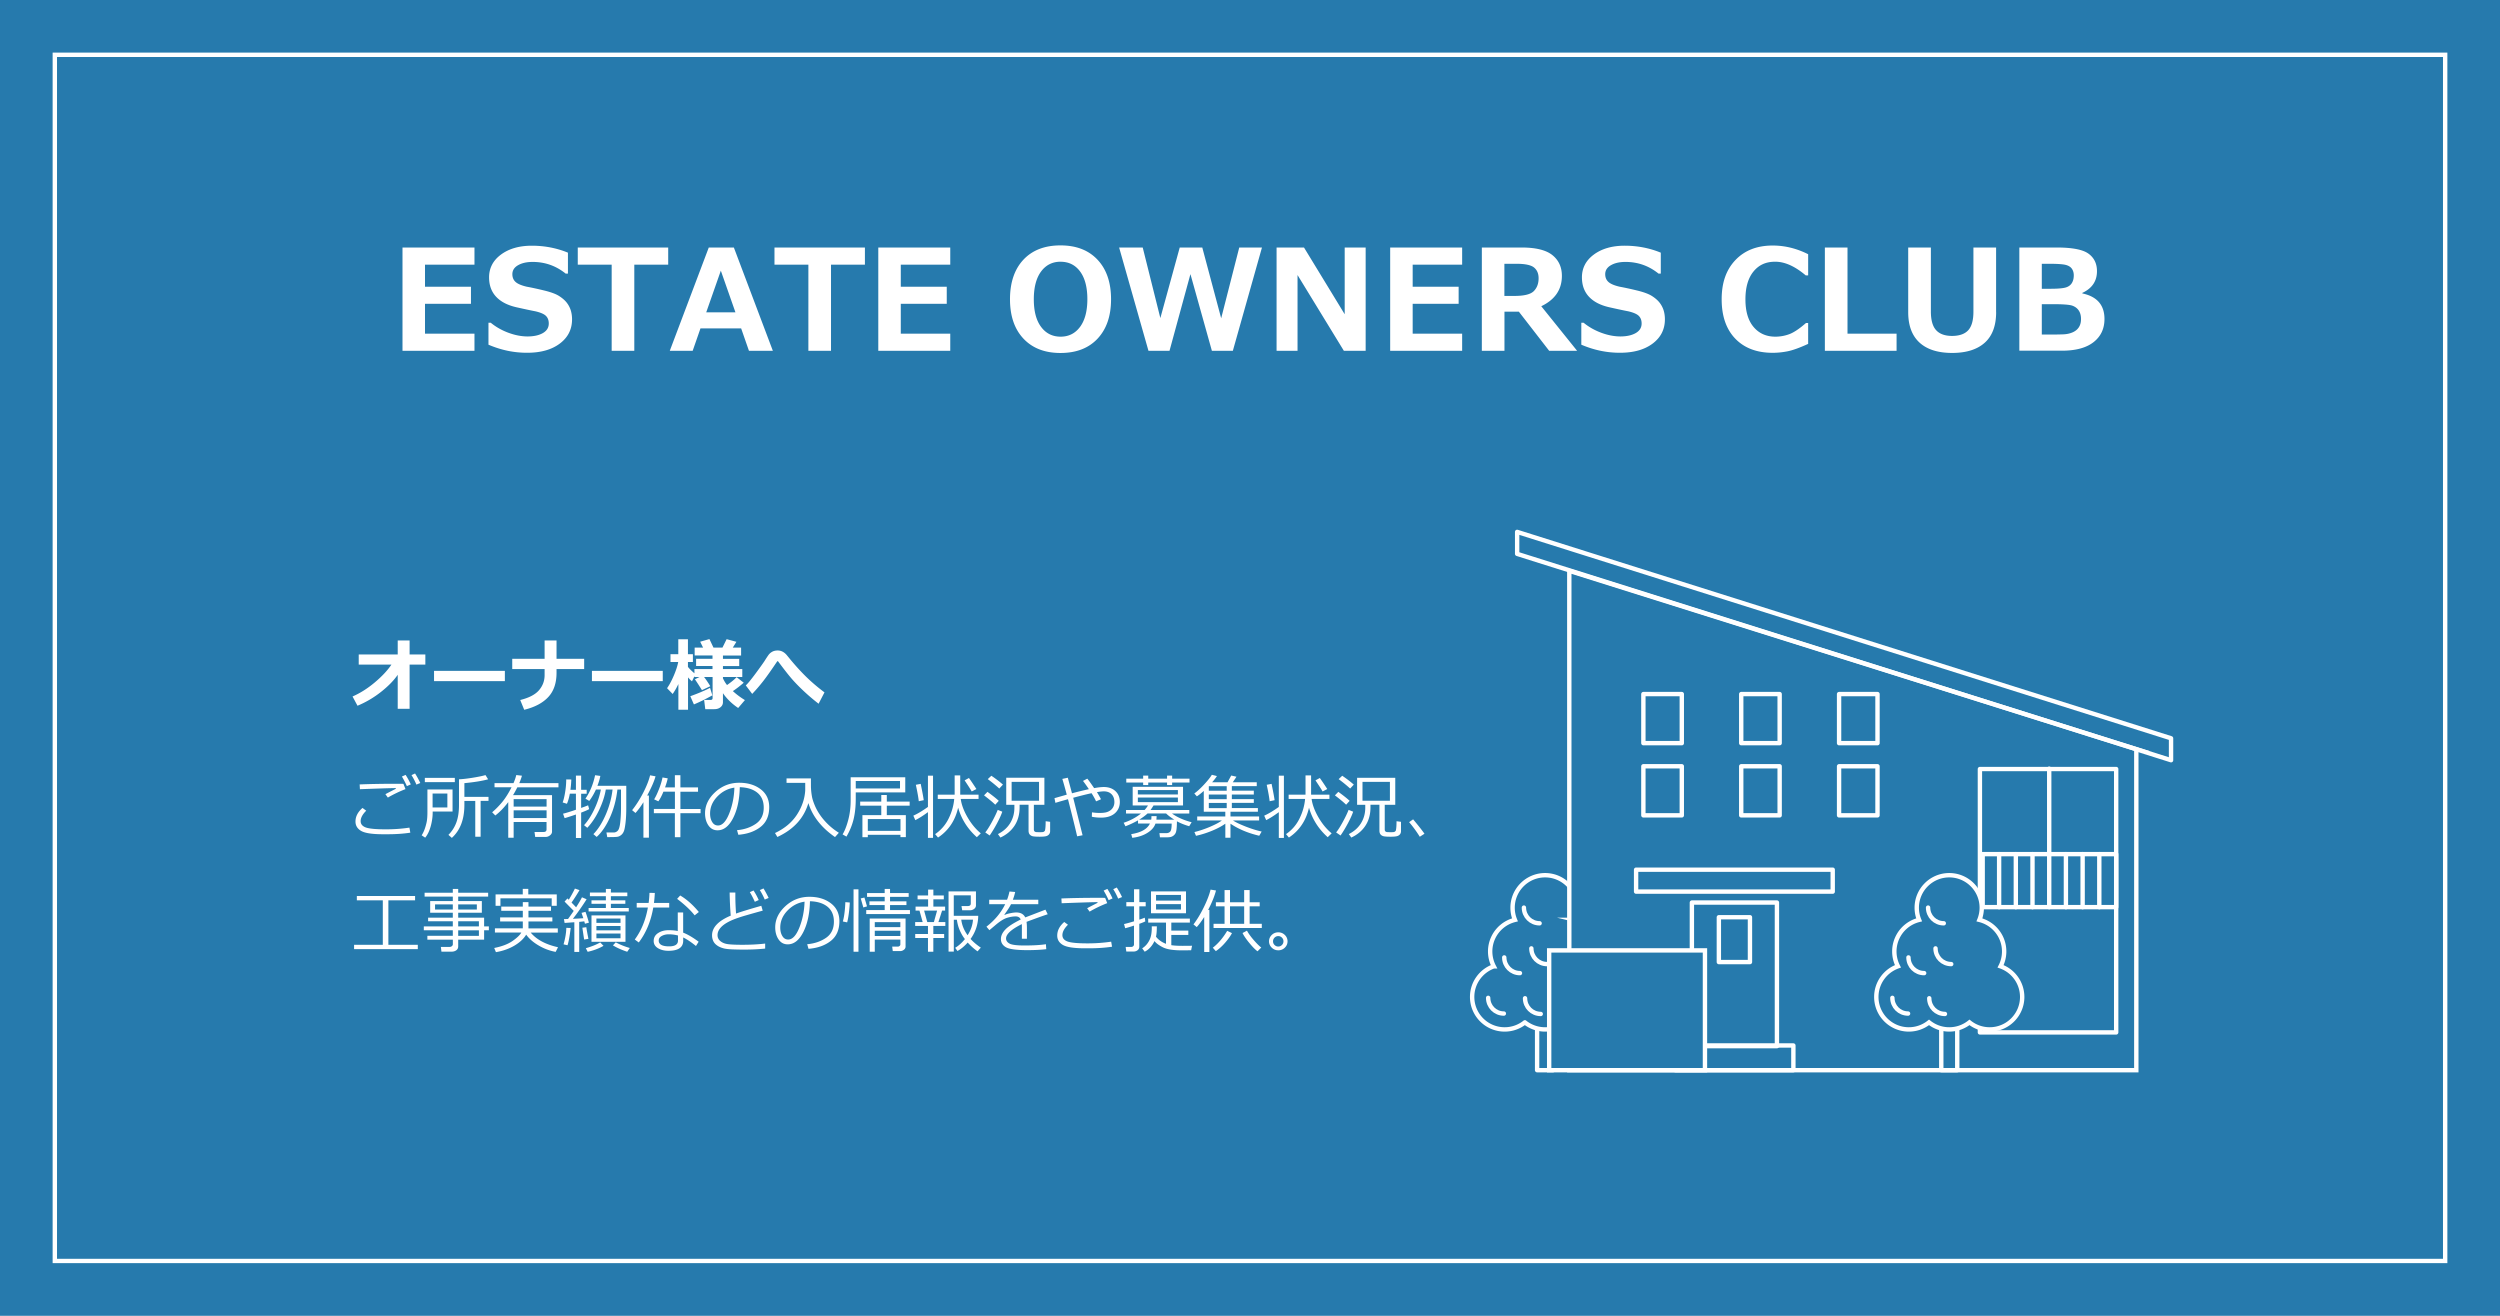 <svg id="_レイヤー_2" data-name="レイヤー 2" xmlns="http://www.w3.org/2000/svg" width="570" height="300"><defs><style>.cls-1{fill:none;stroke-linecap:round;stroke-linejoin:round}.cls-1,.cls-2{stroke:#fff}.cls-3{fill:#fff}.cls-2{fill:#267aad;stroke-miterlimit:10}</style></defs><g id="_背景" data-name="背景"><path fill="#267aad" d="M0 0h570v300H0z"/><path class="cls-3" d="M557 13v274H13V13h544m1-1H12v276h546V12z"/></g><g id="_文字" data-name="文字"><path class="cls-3" d="M93.55 189.85c-1.56.24-3.31.36-5.26.36h-.92c-2.47 0-4.14-.25-5.01-.75-.87-.5-1.31-1.22-1.31-2.15 0-1.14.53-2.17 1.6-3.1l.85.63c-.84.83-1.27 1.62-1.27 2.38 0 .66.38 1.14 1.14 1.43s2.3.44 4.64.44c1.81 0 3.59-.13 5.34-.39l.2 1.15zm-1.11-9.93c-1.39.54-2.73 1.18-4.01 1.93l-.56-.78c.53-.28 1.32-.69 2.38-1.23l-.03-.16c-1.81.03-4.53.12-8.16.26l-.06-1.09c2.41-.1 5.2-.15 8.39-.15.75 0 1.28 0 1.59.02l.47 1.2zm1.22-1.08l-.89.4c-.38-.84-.76-1.57-1.14-2.19l.85-.38c.45.7.85 1.43 1.18 2.17zm2.18-.32l-.9.37c-.34-.81-.72-1.53-1.12-2.16l.81-.38c.42.65.82 1.38 1.2 2.18zm2.81 6.51v.21c0 1.04-.16 2.11-.46 3.19-.31 1.09-.73 1.94-1.25 2.56l-.8-.54c.28-.44.51-.92.7-1.46.19-.54.34-1.08.45-1.63.11-.55.16-1.3.16-2.25v-5.12h5.73v5.04h-4.54zm-1.79-6.71v-.96h6.84v.96h-6.84zm5.14 2.6h-3.37v3.18H102v-3.18zm6.36 9.87v-8.17h-2.48v.91c0 3.28-.95 5.78-2.86 7.51l-.78-.69a7.73 7.73 0 001.83-2.89c.39-1.09.58-2.4.58-3.92v-5.86c.76-.03 1.77-.14 3.03-.34s2.26-.4 3.01-.62l.6.96c-1.33.37-3.13.66-5.41.88v3.13h5.5v.91h-1.8v8.17h-1.23zm16.26-3.37h-7.51V191h-1.23v-8.12c-.94 1.25-1.93 2.27-2.95 3.05l-.72-.73c.79-.67 1.55-1.44 2.28-2.32.73-.88 1.44-2 2.14-3.38h-3.88v-.95h4.33c.28-.65.49-1.26.63-1.84l1.29.15c-.15.55-.35 1.12-.61 1.7h8.94v.95h-9.38c-.31.62-.63 1.22-.98 1.78h8.89v8.32c0 .32-.15.6-.45.84s-.63.37-.99.37h-2.4l-.15-1.13h2.07c.45 0 .67-.2.67-.59v-1.66zm0-3.52v-1.7h-7.51v1.7h7.51zm-7.51 2.62h7.51v-1.76h-7.51v1.76zm11.62.01l-.36-1.01c.55-.12 1.53-.42 2.94-.9v-3.66h-1.39c-.17.93-.39 1.69-.66 2.3l-.98-.3c.21-.54.4-1.3.56-2.29.17-.99.25-1.97.26-2.96l1.16.02c-.03.8-.1 1.58-.2 2.34h1.25v-3.23h1.19v3.23h1.26v.9h-1.26v3.24c.66-.23 1.18-.43 1.59-.6l.24.87c-.31.19-.92.45-1.83.8v5.78h-1.19v-5.35c-1.05.36-1.91.64-2.58.83zm5.16 2.2l-.73-.59c.85-.92 1.64-2.14 2.35-3.64.71-1.5 1.21-3 1.48-4.48h-1.12c-.47 1.02-.98 1.88-1.52 2.59l-.87-.52c1.03-1.5 1.77-3.28 2.2-5.34l1.2.16c-.15.77-.38 1.52-.67 2.25h6.58v5.06c0 1.25-.05 2.34-.16 3.29-.11.95-.23 1.61-.38 1.99s-.36.67-.62.88-.52.34-.77.39c-.25.06-.85.09-1.82.09h-.59l-.18-1.05h1.63c.38 0 .69-.14.95-.41s.45-.89.56-1.85.18-2.08.18-3.36v-4.17h-.82c-.27 2.35-.85 4.5-1.73 6.42s-1.88 3.39-3 4.38l-.75-.64c1.08-1.09 2.02-2.59 2.84-4.49s1.32-3.8 1.53-5.67h-1.54c-.23 1.43-.73 2.97-1.49 4.6s-1.67 3-2.72 4.11zm12.81 2.26v-8.09c-.59.97-1.2 1.79-1.81 2.46l-.77-.64c.89-1.11 1.73-2.42 2.51-3.93s1.31-2.85 1.59-4.02l1.24.23c-.28 1.08-.92 2.54-1.91 4.39h.4v9.6h-1.24zm2.38-5.59v-.96h4.8v-3.94h-2.62c-.41 1-.8 1.73-1.16 2.2l-.96-.45c.36-.57.73-1.36 1.12-2.36.39-1 .65-1.88.79-2.63l1.19.2c-.11.57-.32 1.26-.61 2.07h2.24v-2.79h1.26v2.79h4.02v.98h-4.02v3.94h4.6v.96h-4.6v5.47h-1.26v-5.47h-4.8zm19.26 4.93l-.3-1.05c1.68-.15 3.11-.64 4.3-1.46s1.79-2.05 1.79-3.69c0-1.46-.48-2.59-1.44-3.38s-2.3-1.22-4.02-1.27c-.06 2.8-.56 5.14-1.51 7.02s-2.14 2.81-3.56 2.81c-.89 0-1.58-.38-2.09-1.13s-.76-1.67-.76-2.75c0-1.79.77-3.39 2.31-4.82 1.54-1.42 3.37-2.14 5.48-2.14 1.98 0 3.62.5 4.91 1.49s1.93 2.35 1.93 4.07c0 1.96-.65 3.46-1.95 4.49s-2.99 1.64-5.08 1.81zm-.91-10.75c-1.51.23-2.81.91-3.9 2.05-1.09 1.14-1.63 2.42-1.63 3.86 0 .76.16 1.41.48 1.93.32.53.76.79 1.33.79.97 0 1.82-.91 2.55-2.73.72-1.82 1.12-3.79 1.18-5.9zm9.81 11.25l-.54-.9c2.2-1.04 3.87-2.44 5.01-4.2 1.14-1.76 1.76-3.59 1.88-5.5v-1.73h-4.26v-1.03h5.56c0 1.34 0 2.1.02 2.28.03.65.11 1.27.22 1.88s.34 1.29.66 2.05.75 1.52 1.28 2.27 1.15 1.46 1.86 2.13 1.49 1.27 2.33 1.79l-.88.98c-3.11-2.17-5.14-4.75-6.07-7.75-1.02 3.45-3.37 6.02-7.05 7.72zm17.87-10.18v1.4c0 1.84-.17 3.44-.51 4.8-.34 1.36-.88 2.66-1.61 3.9l-.88-.51c.46-.74.89-1.81 1.27-3.22s.57-2.91.57-4.51v-5.3h12.45v3.45h-11.29zm0-.88h10.09v-1.7h-10.09v1.7zm10.2 10.56h-7.45v.55h-1.23v-5.03h4.3v-2.16h-4.81v-.93h4.81v-1.5h1.26v1.5h5.21v.93h-5.21v2.16h4.34v5.01h-1.23v-.53zm-7.45-.9h7.45v-2.68h-7.45v2.68zm10.83-2.44l-.45-1.02c.97-.43 2.08-1.1 3.33-1.99v-7.13h1.16v14.19h-1.16v-5.87c-1.06.78-2.02 1.39-2.87 1.82zm.79-4.31c-.1-.89-.32-2.14-.67-3.75l1.11-.21c.39 1.88.61 3.11.69 3.72l-1.12.24zm8.98 1.45c-.68 2.98-2.21 5.25-4.59 6.83l-.66-.78c1.32-.9 2.35-2.08 3.07-3.54s1.15-2.95 1.28-4.48h-3.75v-.98h3.85v-4.39h1.27v4.39h4.18v.98h-4.06c.17 1.3.69 2.7 1.56 4.2.87 1.5 1.88 2.71 3.01 3.64l-.9.88c-2.11-1.89-3.53-4.14-4.27-6.75zm3.09-3.68c-.22-.41-.77-1.25-1.62-2.53l.99-.54c.43.6 1 1.44 1.7 2.52l-1.06.55zm5.36 3.02c-.44-.45-1.29-1.16-2.55-2.13l.78-.8c1.11.8 1.97 1.48 2.58 2.05l-.81.89zm-1.27 7.02l-1-.7c.43-.52.93-1.31 1.52-2.39s1.03-2 1.32-2.75l1.04.41c-.21.66-.6 1.53-1.18 2.62s-1.15 2.03-1.7 2.82zm2.2-10.7c-.82-.75-1.7-1.46-2.63-2.15l.82-.77c1.06.72 1.94 1.4 2.64 2.02l-.83.89zm.26 11.18l-.57-.8c1.22-.62 2.15-1.45 2.79-2.5s.96-2.22.96-3.5v-.68h-1.86v-6.16h8.7v6.16h-2.4v5.62c0 .19.05.34.15.44.1.1.25.16.46.17.21.01.46.02.75.02.47 0 .75-.02.84-.07.09-.05.18-.11.26-.19s.14-.36.18-.83.05-.95.05-1.41l1.02.13v2.12c0 .31-.09.56-.26.76s-.41.34-.7.41-.76.11-1.38.11-1.08-.02-1.44-.07c-.35-.04-.63-.18-.84-.4s-.3-.54-.3-.94v-5.88h-2.04v.6c0 1.6-.38 2.99-1.14 4.16-.76 1.17-1.84 2.08-3.23 2.72zm8.8-12.71h-6.25v4.31h6.25v-4.31zm9.92 12.18l-1.23.24c-.4-1.75-1.09-4.58-2.09-8.46-1 .28-1.95.55-2.87.83l-.21-1.07 2.8-.8c-.38-1.42-.71-2.62-1.01-3.59l1.25-.27.95 3.55c1.47-.39 2.75-.7 3.85-.94-.48-.71-.92-1.34-1.34-1.88l.98-.52c.32.38.84 1.1 1.56 2.16.94-.17 1.67-.25 2.2-.25 1.09 0 1.98.31 2.65.93.67.62 1.01 1.45 1.01 2.48s-.38 1.92-1.13 2.58c-.76.66-1.81.99-3.16.99-.73 0-1.43-.07-2.09-.2l.03-1.01c.54.09 1.12.14 1.75.14.49 0 .92-.03 1.29-.1s.72-.2 1.05-.42c.33-.21.58-.49.75-.82.18-.33.27-.71.27-1.12 0-.76-.21-1.36-.64-1.8-.42-.44-1.02-.66-1.78-.66-.36 0-.89.06-1.56.18.34.54.65 1.08.93 1.62l-1.13.48c-.17-.42-.51-1.04-1.02-1.86-1.17.25-2.56.6-4.19 1.04l2.14 8.55zm16.63-2.67c-.27.82-.89 1.54-1.87 2.14-.97.6-2.12.97-3.43 1.11l-.23-.84c2.24-.35 3.66-1.16 4.26-2.41h-2.71v-.73c-.88.5-1.83.96-2.87 1.35l-.41-.8c1.48-.48 2.8-1.19 3.96-2.11h-3.42v-.8h4.24c.3-.34.56-.69.77-1.03h-3.49v-4.26h11.48v4.26H263c-.26.42-.48.77-.68 1.03h8.84v.8h-3.95c1.21.87 2.71 1.53 4.48 1.99l-.55.91c-1.01-.29-1.95-.66-2.8-1.12 0 .71-.03 1.29-.08 1.73-.05.45-.13.78-.24.98-.11.21-.26.39-.45.54s-.41.26-.64.32-.65.09-1.26.09h-1.2l-.12-.96h1.54c.44 0 .76-.14.96-.41s.29-.87.29-1.77h-3.71zm-2.81-8.77v-.59h-3.85v-.88h3.85v-.69h1.16v.69h4.29v-.69h1.16v.69h3.96v.88h-3.96v.59h-1.16v-.59h-4.29v.59h-1.16zm-1.21 2.14h9.13v-1h-9.13v1zm9.13.7h-9.13v1.05h9.13v-1.05zm-6.08 5.05c.04-.25.05-.52.05-.81h1.18c-.01.28-.03.55-.05.81h4.09c-.77-.48-1.39-.95-1.88-1.42h-4.23c-.52.49-1.16.96-1.92 1.42h2.77zm10.21 3.68l-.36-.86c1.2-.3 2.39-.7 3.58-1.21s2.08-.98 2.67-1.43h-5.62v-.91h6.41v-1.08h-4.91v-4.75c-.58.52-1.1.93-1.57 1.24l-.59-.66c.68-.48 1.43-1.17 2.27-2.08s1.41-1.63 1.73-2.18l1.16.29c-.32.5-.68.97-1.1 1.42h3.52l.84-1.54 1.19.27c-.12.22-.41.64-.84 1.27h5.47v.88h-5.68v1.04h5.01v.87h-5.01v1.05h5.01v.86h-5.01v1.18h5.94v.84h-6.25v1.08h6.53v.91h-5.95c.65.43 1.63.89 2.93 1.4s2.5.88 3.6 1.12l-.55.96c-2.56-.6-4.75-1.52-6.56-2.75v3.21h-1.17v-3.21c-.84.59-1.85 1.13-3.05 1.62s-2.4.88-3.63 1.14zm2.92-11.32v1.04h4.08v-1.04h-4.08zm0 1.91v1.05h4.08v-1.05h-4.08zm0 1.91v1.18h4.08v-1.18h-4.08zm13.08 3.92l-.45-1.02c.97-.43 2.08-1.1 3.33-1.99v-7.13h1.16v14.19h-1.16v-5.87c-1.06.78-2.02 1.39-2.88 1.82zm.79-4.31c-.1-.89-.32-2.14-.67-3.75l1.11-.21c.39 1.88.61 3.11.69 3.72l-1.12.24zm8.98 1.45c-.68 2.98-2.21 5.25-4.59 6.83l-.66-.78c1.32-.9 2.35-2.08 3.07-3.54s1.15-2.95 1.28-4.48h-3.75v-.98h3.85v-4.39h1.27v4.39h4.18v.98h-4.06c.17 1.3.69 2.7 1.56 4.2s1.88 2.71 3.01 3.64l-.9.88c-2.11-1.89-3.53-4.14-4.27-6.75zm3.09-3.68c-.22-.41-.77-1.25-1.62-2.53l.99-.54c.43.6 1 1.44 1.7 2.52l-1.06.55zm5.36 3.02c-.44-.45-1.29-1.16-2.55-2.13l.78-.8c1.11.8 1.97 1.48 2.58 2.05l-.81.89zm-1.27 7.02l-1-.7c.43-.52.93-1.31 1.52-2.39s1.03-2 1.32-2.75l1.04.41c-.21.66-.6 1.53-1.18 2.62s-1.15 2.03-1.7 2.82zm2.2-10.7c-.82-.75-1.7-1.46-2.63-2.15l.82-.77c1.06.72 1.94 1.4 2.64 2.02l-.83.89zm.26 11.18l-.57-.8c1.22-.62 2.15-1.45 2.79-2.5s.96-2.22.96-3.5v-.68h-1.86v-6.16h8.7v6.16h-2.4v5.62c0 .19.05.34.15.44s.25.16.46.17.46.02.75.02c.47 0 .75-.02.84-.07s.18-.11.26-.19.14-.36.18-.83.05-.95.05-1.41l1.02.13v2.12c0 .31-.09.56-.26.76s-.41.34-.7.41-.75.11-1.38.11-1.08-.02-1.44-.07-.63-.18-.84-.4-.3-.54-.3-.94v-5.88h-2.04v.6c0 1.6-.38 2.99-1.14 4.16s-1.84 2.08-3.23 2.72zm8.8-12.71h-6.25v4.31h6.25v-4.31zm7.88 11.83l-1.07.69a26.99 26.99 0 00-2.43-3.33l.91-.64c1.14 1.35 2 2.44 2.59 3.28zM80.73 216.4v-.98h6.55v-10.15h-5.92v-.98h13.28v.98h-6.09v10.15h6.71v.98H80.73zm16.71-2.16v-.87h5.8v-1.27h-6.61v-.88h6.61v-1.17h-5.63v-.82h5.63v-1.12h-5.16v-2.66h5.16v-1.03h-6.43v-.88h6.43v-.86h1.23v.86h6.83v.88h-6.83v1.03h5.39v2.66h-5.39v1.12h5.91v1.99h1.08v.88h-1.08v2.14h-5.91v1.55c0 .36-.14.66-.43.87s-.65.32-1.08.32h-2.31l-.13-1.08h1.98c.21 0 .39-.06.53-.18.15-.12.22-.26.22-.43v-1.05h-5.8zm5.8-8.03h-4.05v1.17h4.05v-1.17zm5.48 0h-4.25v1.17h4.25v-1.17zm.47 5.01v-1.17h-4.72v1.17h4.72zm-4.72 2.16h4.72v-1.27h-4.72v1.27zm14.73-1.71v-1.57h-5.17v-.93h5.17v-1.5h-4.91v-.97h4.91v-1.02h1.29v1.02h5.14v.97h-5.14v1.5h5.45v.93h-5.45v1.57h6.69v.96H121c1.32 1.59 3.4 2.71 6.23 3.34l-.54 1.06a11.69 11.69 0 01-3.88-1.46c-1.25-.73-2.19-1.56-2.84-2.47-.6.98-1.51 1.82-2.73 2.53s-2.61 1.2-4.17 1.46l-.39-.95c1.76-.35 3.15-.88 4.18-1.6 1.03-.72 1.7-1.36 2-1.92h-6.02v-.96h6.35zm6.59-5.15v-1.7H114.1v1.7h-1.11v-2.59h6.2v-1.27h1.26v1.27h6.49v2.59h-1.16zm3.6 9l-.9-.21c.4-1.4.61-2.65.63-3.76l1 .03c-.26 2.07-.51 3.38-.73 3.94zm1.56 1.52v-6.77l-2.22.16-.15-.88.93-.02c.47-.65.91-1.27 1.3-1.85l-2.09-2.12.66-.72.3.3c.48-.77.95-1.62 1.4-2.55l1.05.36c-.7 1.18-1.31 2.12-1.82 2.83.49.5.84.86 1.04 1.09.63-.98 1.08-1.75 1.34-2.29l1.06.45a55.538 55.538 0 01-3.13 4.46c1.01-.05 1.8-.09 2.38-.14l-.41-1.22.9-.23c.28.75.54 1.57.78 2.47l-.9.24-.16-.55c-.32.05-.71.09-1.15.13v6.85h-1.09zm2.24-2.82c-.02-.09-.16-.99-.41-2.7l.9-.12c.1.68.26 1.57.48 2.66l-.96.15zm.8 2.79l-.42-.82c1.35-.39 2.44-.83 3.28-1.32l.75.78c-1.07.62-2.27 1.07-3.61 1.36zm.21-9.19v-.8h3.94v-.95h-3.28v-.8h3.28v-.93h-3.64v-.85h3.64v-.81h1.14v.81h3.75v.85h-3.75v.93h3.3v.8h-3.3v.95h4.08v.8h-9.16zm.66 6.91v-6.02h7.75v6.02h-7.75zm1.12-4.32h5.5v-.98h-5.5v.98zm0 1.71h5.5v-.99h-5.5v.99zm5.5.72h-5.5v1.09h5.5v-1.09zM143 217c-1.22-.4-2.31-.89-3.25-1.45l.64-.7c1 .54 2.07.97 3.21 1.29l-.6.87zm6.3-13.42c-.04.82-.1 1.58-.2 2.29h3.48v1.04h-3.63c-.54 3.12-1.64 5.78-3.31 7.97l-.91-.67c1.48-2 2.48-4.43 2.99-7.3h-2.55v-1.04h2.72c.1-.76.17-1.53.19-2.3l1.23.02zm10 11.12l-.62.99c-1.09-.89-2.06-1.53-2.91-1.95v.74c0 1.53-1.12 2.3-3.38 2.3-.93 0-1.72-.2-2.37-.59-.65-.4-.98-.94-.98-1.64 0-.77.33-1.37 1-1.81s1.48-.66 2.43-.66c.74 0 1.43.06 2.06.19v-4.23h1.23v4.6c1.04.4 2.21 1.09 3.53 2.07zm-4.73-1.41c-.69-.18-1.39-.27-2.09-.27-.61 0-1.14.13-1.6.38-.46.25-.69.6-.69 1.04 0 .89.79 1.33 2.37 1.33 1.34 0 2.02-.44 2.02-1.31v-1.16zm4.77-5.36l-.96.77c-.96-1.22-2.3-2.47-4-3.76l.7-.77c1.46.85 2.88 2.11 4.26 3.77zm15.1 8.35c-1.48.15-3.08.23-4.78.23-.97 0-1.85-.02-2.62-.05s-1.36-.09-1.77-.17c-.41-.08-.79-.21-1.15-.37s-.67-.37-.95-.62c-.27-.25-.48-.55-.61-.9-.14-.35-.21-.73-.21-1.16 0-1.78 1.42-3.28 4.26-4.48-.14-1.65-.22-3.4-.25-5.26h1.3v.71c0 1.22.05 2.58.16 4.08 1.01-.37 2.93-.96 5.76-1.77l.32 1.11c-.83.22-2.11.58-3.84 1.08-1.73.5-3.03.98-3.89 1.43-.86.45-1.51.93-1.93 1.45-.43.51-.64 1.05-.64 1.62 0 .52.19.96.58 1.3.39.35.89.59 1.51.71s1.8.19 3.54.19c1.93 0 3.67-.09 5.23-.28v1.16zm-1.45-11.07l-.89.4c-.38-.84-.76-1.58-1.14-2.2l.85-.38c.45.7.85 1.43 1.18 2.18zm2.27-.48l-.9.37c-.34-.81-.72-1.53-1.12-2.16l.84-.38c.42.69.81 1.42 1.17 2.17zm9.08 11.6l-.3-1.05c1.68-.15 3.11-.64 4.3-1.46s1.79-2.05 1.79-3.69c0-1.46-.48-2.59-1.44-3.38s-2.3-1.22-4.02-1.27c-.06 2.8-.56 5.14-1.51 7.02s-2.14 2.81-3.56 2.81c-.89 0-1.58-.38-2.09-1.13s-.76-1.67-.76-2.75c0-1.79.77-3.39 2.31-4.82 1.54-1.42 3.37-2.14 5.48-2.14 1.98 0 3.62.5 4.91 1.49s1.93 2.35 1.93 4.07c0 1.96-.65 3.46-1.95 4.49s-2.99 1.64-5.08 1.81zm-.91-10.75c-1.51.23-2.81.91-3.9 2.05-1.09 1.14-1.63 2.42-1.63 3.86 0 .76.16 1.41.48 1.93.32.53.76.79 1.33.79.97 0 1.82-.91 2.55-2.73.72-1.82 1.12-3.79 1.18-5.9zm10.32.19c-.02.66-.09 1.47-.21 2.42s-.25 1.65-.39 2.11l-.98-.2c.31-1.12.5-2.59.57-4.41l1.01.08zm1.98 11.22h-1.12v-14.22h1.12v14.22zm1.95-10.34l-.84.25-.59-2.06.84-.2.59 2.01zm9.79 1.75h-9.97v-.9h4.21v-1.14h-3.48v-.85h3.48v-1.03h-4.02v-.86h4.02v-.95h1.22v.95h4.25v.86h-4.25v1.03h3.74v.85h-3.74v1.14h4.54v.9zm-2.19 5.83h-5.83V217h-1.16v-7.58h8.18v6.4c0 .29-.13.54-.39.73-.26.2-.54.3-.83.3h-1.7l-.13-1.02h1.26c.16 0 .3-.05.42-.15.12-.1.18-.21.18-.32v-1.14zm0-2.84v-1.14h-5.83v1.14h5.83zm-5.83 2.02h5.83v-1.2h-5.83v1.2zm12.13 3.59v-3.14h-2.91v-.91h2.91v-1.83h-2.92v-.89h1.71l-.73-2.62h-.89v-.91h2.86v-1.65h-2.4v-.88h2.4v-1.34h1.2v1.34h2.38v.88h-2.38v1.65h2.68v.91h-.69l-.84 2.62h1.58v.89h-2.74v1.83h2.47v.91h-2.47V217h-1.22zm-.16-6.77h1.51l.73-2.62h-2.96l.72 2.62zm4.85 6.72v-13.71h6.25v3.2c0 .31-.14.57-.41.78-.27.21-.59.32-.95.32h-1.78l-.16-.96h1.42c.47 0 .7-.19.7-.57v-1.87h-3.88v4.66h5.58c-.03 1.94-.61 3.7-1.75 5.28.67.73 1.45 1.39 2.34 1.98l-.75.85c-.85-.61-1.6-1.28-2.24-2.01-.77.86-1.55 1.5-2.34 1.93l-.52-.73c.78-.46 1.52-1.12 2.22-1.99l-.03-.04c-.4-.5-.76-1.11-1.1-1.86-.34-.74-.57-1.58-.7-2.51h-.7v7.26h-1.2zm4.34-3.71c.75-1.17 1.16-2.35 1.23-3.55h-2.67c.16 1.26.64 2.44 1.45 3.55zm13.54.79h-1.16v-2.56c0-.3 0-.56-.02-.77-2.4 1.2-3.59 2.29-3.59 3.27 0 .49.27.88.8 1.17.54.29 1.67.43 3.39.43 2.05 0 3.68-.1 4.9-.29l.08 1.13c-1.24.15-2.67.22-4.3.22-2.51 0-4.14-.22-4.9-.66-.76-.44-1.14-1.06-1.14-1.88 0-.72.33-1.44 1-2.15.67-.71 1.85-1.47 3.52-2.3-.21-.47-.6-.7-1.15-.7-.62 0-1.3.11-2.02.34-.72.23-1.62.8-2.68 1.71l-1.3 1.09-.67-.8c1.91-1.48 3.33-3.19 4.27-5.12h-3.64v-1.02h4.07c.24-.62.42-1.25.55-1.88l1.3.11c-.13.6-.31 1.19-.53 1.77h5.8v1.02h-6.22c-.29.6-.8 1.39-1.52 2.38l.12.06c.2-.13.6-.26 1.2-.38s1.06-.18 1.38-.18c1.01 0 1.7.38 2.07 1.13l4.6-1.77.52 1.05c-1.08.35-2.69.93-4.83 1.73.06.39.09.88.09 1.48v2.37zm19.4 1.82c-1.56.24-3.31.36-5.26.36h-.92c-2.47 0-4.14-.25-5.01-.75-.87-.5-1.31-1.22-1.31-2.15 0-1.14.53-2.17 1.6-3.1l.85.63c-.84.83-1.27 1.62-1.27 2.38 0 .66.38 1.14 1.14 1.43s2.3.44 4.64.44c1.81 0 3.59-.13 5.34-.39l.2 1.15zm-1.11-9.93c-1.39.54-2.73 1.18-4.01 1.93l-.56-.78c.53-.28 1.32-.69 2.38-1.23l-.03-.16c-1.81.03-4.53.12-8.16.26l-.06-1.09c2.41-.1 5.2-.15 8.39-.15.75 0 1.28 0 1.59.02l.47 1.2zm1.22-1.08l-.89.4c-.38-.84-.76-1.57-1.14-2.19l.85-.38c.45.7.85 1.43 1.18 2.17zm2.18-.32l-.9.37c-.34-.81-.72-1.53-1.12-2.16l.81-.38c.42.65.82 1.38 1.2 2.18zm.7 7.12l-.26-.96c.49-.1 1.25-.31 2.28-.62v-3.42h-1.76v-.95h1.76v-2.94h1.21v2.94h1.45v.95h-1.45v3.04c.54-.18.96-.33 1.24-.45l.12.85c-.32.16-.77.34-1.37.55v5.22c0 .33-.13.6-.39.8-.26.2-.57.3-.91.3h-1.66l-.15-1.05h1.27c.18 0 .33-.06.45-.17.12-.11.18-.24.18-.39v-4.3c-.82.27-1.5.47-2.02.6zm7.01 1.9c.55.72 1.31 1.27 2.3 1.65v-4.84h-4.06v-.91h9.5v.91h-4.23v1.83h3.88v.98h-3.88v2.34c.63.1 1.49.15 2.58.15.13 0 .85 0 2.15-.02l-.21 1.03-1.83.02c-2.14.02-3.67-.21-4.61-.69s-1.58-.96-1.91-1.43c-.56 1.16-1.31 1.97-2.24 2.43l-.57-.77c.7-.44 1.25-1.06 1.65-1.86s.57-1.86.53-3.16h1.16c0 1-.06 1.78-.19 2.35zm-1.12-5.32v-4.98h7.98v4.98h-7.98zm1.15-2.89h5.68v-1.29h-5.68v1.29zm5.68.81h-5.68v1.24h5.68v-1.24zm5.3 10.91v-7.98c-.55.88-1.11 1.65-1.7 2.31l-.75-.62c.8-1.04 1.59-2.34 2.35-3.89s1.28-2.9 1.55-4.04l1.24.2c-.33 1.29-.93 2.77-1.8 4.44h.29v9.59h-1.19zm2.66-.18l-.7-.79c1.24-.96 2.33-2.25 3.28-3.85l1.09.52c-.34.66-.86 1.38-1.55 2.18s-1.4 1.44-2.13 1.93zm-.53-5.29v-.95h2.51v-3.98h-1.98v-.93h1.98v-2.79h1.24v2.79h3.23v-2.79h1.25v2.79h2.29v.93h-2.29v3.98h2.77v.95h-11zm3.75-.95h3.23v-3.98h-3.23v3.98zm6.28 6.27c-.5-.36-1.13-1-1.88-1.91s-1.26-1.66-1.54-2.26l1.01-.54c.36.67.89 1.4 1.58 2.19s1.25 1.34 1.68 1.66l-.85.85zm2.62-2.28c0-.57.21-1.05.62-1.45s.91-.6 1.49-.6 1.08.2 1.49.6.62.89.62 1.45-.21 1.05-.62 1.45-.91.6-1.49.6-1.08-.2-1.49-.6-.62-.89-.62-1.45zm.91 0c0 .33.12.61.35.84s.52.35.84.35.61-.12.84-.35.35-.52.35-.84-.12-.61-.35-.84-.52-.35-.84-.35-.61.12-.84.35-.35.52-.35.84zM90.67 153.87c-.88 1.28-2.13 2.56-3.77 3.86s-3.43 2.36-5.39 3.18l-1.13-2.11c1.75-.77 3.43-1.83 5.06-3.2s2.9-2.72 3.81-4.07h-7.46v-2.31h8.89v-3.2h2.71v3.2h3.59v2.31h-3.59v10.07h-2.71v-7.73zm24.44 1.43H98.96v-2.34h16.15v2.34zm11.78-1.9c0 2.32-.62 4.16-1.87 5.51-1.25 1.35-3.08 2.33-5.5 2.92l-.91-2.23c2-.49 3.43-1.24 4.28-2.23s1.28-2.14 1.28-3.44v-1.39h-7.38v-2.34h7.38v-4.17h2.72v4.17h6.3v2.34h-6.3v.86zm24.22 1.9h-16.15v-2.34h16.15v2.34zm3.55.68c-.37.79-.8 1.54-1.29 2.25l-1.28-1.32c.54-.77 1.06-1.75 1.56-2.93.5-1.18.83-2.2.98-3.04h-1.76v-1.78h1.78v-3.4h2.2v3.4h1.13v1.78h-1.13v1.11c.29.38.79.87 1.48 1.47v-.98h4.12v-.69h-3.74v-1.64h3.74v-.76h-4.07v-1.8h1.92l-.66-1.34 2.11-.6.92 1.94h2.05l.95-1.92 2.23.6-.83 1.33h1.9v1.8h-4.14v.76h3.71v1.64h-3.71v.69h4.41v1.8h-4.41v.3c.24.54.55 1.06.93 1.54 1-.7 1.73-1.3 2.19-1.8l1.62 1.27c-.87.76-1.7 1.39-2.48 1.91.84.77 1.76 1.45 2.75 2.05l-1.54 1.8c-1.42-.96-2.58-2.08-3.47-3.37v2.06c0 .46-.19.84-.56 1.14s-.84.44-1.4.44h-2.07l-.26-2.11h1.48c.3 0 .45-.14.45-.43v-4.79h-1.94c.45.58.92 1.28 1.42 2.09l-1.91.9c-.43-.7-.96-1.53-1.6-2.48l1.05-.51h-1.14v-.21l-.58 1.19c-.26-.21-.56-.5-.9-.89v7.37h-2.2v-5.81zm7.76 2.56c-1.53.85-2.93 1.54-4.21 2.07l-.82-1.87c1.82-.66 3.32-1.29 4.5-1.91l.53 1.71zm25.56-.67l-1.34 2.58c-1.24-.96-2.4-1.95-3.48-2.97s-1.99-1.96-2.72-2.81-1.73-2.13-3.01-3.85c-.04-.05-.08-.07-.13-.07a.13.13 0 00-.12.07c-1.27 1.89-2.31 3.37-3.14 4.44s-1.68 2.05-2.54 2.95l-1.46-1.94c.45-.4 1.17-1.28 2.18-2.64s1.69-2.32 2.06-2.87c.38-.61.69-1.08.92-1.4.23-.33.53-.58.88-.77s.77-.28 1.23-.28c.42 0 .81.1 1.16.29s.67.46.95.81l.87 1.06c1.19 1.43 2.38 2.73 3.57 3.89 1.19 1.16 2.56 2.33 4.12 3.5zm-79.8-77.89H91.77V56.43h16.41v3.91H96.9v5.03h10.48v3.89H96.9v6.81h11.28v3.91zm3.19-1.41v-4.98h.53c1.17.96 2.51 1.72 4.02 2.28 1.52.56 2.97.84 4.37.84s2.61-.26 3.5-.78c.89-.52 1.33-1.24 1.33-2.17 0-.72-.21-1.29-.63-1.72-.42-.43-1.22-.78-2.4-1.06-.84-.16-2.28-.46-4.32-.92-2.04-.46-3.59-1.26-4.66-2.41-1.07-1.15-1.6-2.62-1.6-4.41 0-2.13.91-3.87 2.73-5.21 1.82-1.34 4.17-2.01 7.03-2.01s5.66.53 8.22 1.59v4.77h-.52c-2.19-1.77-4.7-2.66-7.53-2.66-1.34 0-2.45.25-3.32.75-.87.5-1.3 1.18-1.3 2.05 0 .74.25 1.33.74 1.77.49.44 1.34.8 2.54 1.08 1.2.22 2.53.51 4.01.87 1.47.36 2.57.76 3.3 1.21.72.45 1.3.94 1.73 1.46.43.53.75 1.11.97 1.76.21.65.32 1.36.32 2.14 0 2.29-.94 4.14-2.8 5.53-1.87 1.4-4.35 2.09-7.43 2.09s-5.94-.61-8.83-1.84zm40.98-18.23h-7.73v19.64h-5.16V60.34h-7.73v-3.91h20.62v3.91zm23.86 19.64h-5.45l-1.78-5.11h-9.27l-1.78 5.11h-5.22l8.89-23.55h5.72l8.89 23.55zm-8.53-8.77l-3.33-9.5-3.33 9.5h6.66zm29.52-10.87h-7.73v19.64h-5.16V60.34h-7.73v-3.91h20.62v3.91zm19.46 19.64h-16.41V56.43h16.41v3.91h-11.28v5.03h10.48v3.89h-10.48v6.81h11.28v3.91zm25.14.5c-3.58 0-6.4-1.09-8.45-3.27-2.05-2.18-3.07-5.17-3.07-8.98s1.02-6.83 3.05-9.01c2.04-2.18 4.86-3.27 8.46-3.27s6.41 1.09 8.46 3.28c2.05 2.19 3.07 5.19 3.07 9s-1.02 6.77-3.05 8.96c-2.04 2.19-4.86 3.29-8.48 3.29zm.02-20.81c-1.86 0-3.35.75-4.45 2.23-1.1 1.49-1.66 3.6-1.66 6.33s.55 4.82 1.66 6.3c1.1 1.48 2.59 2.23 4.45 2.23s3.33-.75 4.44-2.24c1.1-1.49 1.66-3.6 1.66-6.3s-.55-4.82-1.65-6.31c-1.1-1.49-2.58-2.23-4.45-2.23zm45.91-3.24l-6.64 23.55h-4.78l-4.89-17.48-4.77 17.48h-4.8l-6.69-23.55h5.38l4.02 16.09 4.42-16.09h5.14l4.31 16.14 4.12-16.14h5.17zm23.64 23.55h-4.97l-10.56-17.27v17.27h-4.78V56.43h6.25l9.28 15.22V56.43h4.78v23.55zm22 0h-16.41V56.43h16.41v3.91h-11.28v5.03h10.48v3.89h-10.48v6.81h11.28v3.91zm26.22 0h-6.38l-6.91-8.92h-3.28v8.92h-5.16V56.43h9.02c3.27 0 5.63.58 7.07 1.74 1.44 1.16 2.16 2.74 2.16 4.73 0 3.12-1.57 5.42-4.7 6.92l8.17 10.16zM343 60.14v7.33h2.31c2.22 0 3.69-.37 4.41-1.11.72-.74 1.08-1.71 1.08-2.91 0-1.06-.34-1.88-1.03-2.45-.69-.57-2.04-.86-4.06-.86h-2.7zm17.54 18.43v-4.98h.53c1.17.96 2.51 1.72 4.02 2.28s2.97.84 4.37.84 2.61-.26 3.5-.78c.89-.52 1.33-1.24 1.33-2.17 0-.72-.21-1.29-.63-1.72-.42-.43-1.22-.78-2.4-1.06-.84-.16-2.28-.46-4.32-.92-2.04-.46-3.59-1.26-4.66-2.41-1.07-1.15-1.6-2.62-1.6-4.41 0-2.13.91-3.87 2.73-5.21 1.82-1.34 4.17-2.01 7.03-2.01s5.66.53 8.22 1.59v4.77h-.52c-2.19-1.77-4.7-2.66-7.53-2.66-1.34 0-2.45.25-3.32.75-.87.5-1.3 1.18-1.3 2.05 0 .74.25 1.33.74 1.77.49.44 1.34.8 2.54 1.08 1.2.22 2.53.51 4.01.87 1.47.36 2.57.76 3.3 1.21.72.45 1.3.94 1.73 1.46.43.53.75 1.11.97 1.76.21.65.32 1.36.32 2.14 0 2.29-.94 4.14-2.8 5.53-1.87 1.4-4.35 2.09-7.43 2.09s-5.94-.61-8.83-1.84zm51.73-.17c-1.98.91-3.55 1.47-4.72 1.7-1.17.23-2.29.34-3.38.34-3.6 0-6.44-1.07-8.52-3.22-2.07-2.15-3.11-5.14-3.11-8.98s1.05-6.76 3.15-8.96c2.1-2.2 4.93-3.3 8.49-3.3 2.76 0 5.45.66 8.08 1.98v4.83h-.55c-2.45-2.08-4.77-3.12-6.95-3.12s-3.75.75-4.97 2.24c-1.22 1.5-1.83 3.61-1.83 6.35s.62 4.82 1.86 6.29c1.24 1.47 2.9 2.21 4.97 2.21 1.08 0 2.14-.19 3.17-.57 1.03-.38 2.3-1.23 3.8-2.54h.5v4.75zm20.14 1.58h-16.34V56.43h5.16v19.64h11.19v3.91zm22.71-8.81c0 3.09-.87 5.42-2.6 6.97-1.73 1.55-4.21 2.33-7.43 2.33s-5.71-.78-7.43-2.35c-1.72-1.57-2.59-3.88-2.59-6.95V56.44h5.17v14.59c0 1.96.4 3.38 1.2 4.25.8.88 2.02 1.31 3.64 1.31s2.89-.43 3.68-1.3c.79-.87 1.18-2.28 1.18-4.23V56.44h5.17v14.73zm5.29 8.81V56.43h8.47c3.58 0 6.02.47 7.3 1.41 1.29.94 1.93 2.27 1.93 3.99 0 2.27-1.12 3.92-3.34 4.95v.12c3.36.71 5.05 2.65 5.05 5.83 0 2.22-.83 3.98-2.49 5.28-1.66 1.3-4.07 1.95-7.23 1.95h-9.69zm5.12-19.84v5.7h1.94c1.59 0 2.72-.09 3.39-.26.67-.17 1.16-.5 1.48-.98.32-.48.48-1.09.48-1.82 0-.58-.14-1.08-.43-1.5-.29-.42-.75-.71-1.4-.88-.65-.17-1.95-.26-3.91-.26h-1.56zm0 9.2v6.94h1.61c1.43 0 2.53-.02 3.3-.05.77-.03 1.47-.18 2.1-.45.63-.27 1.11-.66 1.44-1.17.33-.51.49-1.13.49-1.86 0-.79-.17-1.44-.51-1.95-.34-.51-.83-.88-1.47-1.11-.64-.23-2.14-.34-4.49-.34h-2.47z"/><path class="cls-1" transform="rotate(180 352.28 235.18)" d="M350.46 226.36h3.64V244h-3.64z"/><path class="cls-2" d="M340.58 220.32a7.413 7.413 0 014.83-10.59c-.35-.86-.54-1.79-.54-2.77 0-4.09 3.32-7.41 7.41-7.41s7.41 3.32 7.41 7.41c0 .98-.19 1.91-.54 2.77a7.413 7.413 0 014.83 10.59 7.413 7.413 0 014.93 6.98c0 4.09-3.32 7.41-7.41 7.41-1.74 0-3.35-.6-4.61-1.61-1.27 1.01-2.87 1.61-4.61 1.61s-3.35-.6-4.61-1.61a7.376 7.376 0 01-4.61 1.61c-4.09 0-7.41-3.32-7.41-7.41 0-3.22 2.06-5.96 4.93-6.98z"/><path class="cls-1" d="M339.3 227.51c0 1.98 1.6 3.58 3.58 3.58m.09-12.8c0 1.98 1.6 3.58 3.58 3.58m1.16 5.73c0 1.98 1.6 3.58 3.58 3.58m-2.14-14.95c0 1.98 1.6 3.58 3.58 3.58m-5.28-12.88c0 1.98 1.6 3.58 3.58 3.58"/><path class="cls-2" d="M487.08 170.81L357.8 130.15V244h129.28v-73.19z"/><path class="cls-1" transform="rotate(180 423.69 163.845)" d="M419.31 158.25h8.76v11.19h-8.76z"/><path class="cls-1" transform="rotate(180 401.38 163.845)" d="M397 158.25h8.76v11.19H397z"/><path class="cls-1" transform="rotate(180 379.07 163.845)" d="M374.69 158.25h8.76v11.19h-8.76z"/><path class="cls-1" transform="rotate(180 423.69 180.3)" d="M419.31 174.7h8.76v11.19h-8.76z"/><path class="cls-1" transform="rotate(180 401.38 180.3)" d="M397 174.7h8.76v11.19H397z"/><path class="cls-1" transform="rotate(180 379.07 180.3)" d="M374.69 174.7h8.76v11.19h-8.76z"/><path class="cls-1" transform="rotate(180 466.955 205.37)" d="M451.42 175.35h31.07v60.05h-31.07z"/><path class="cls-1" transform="rotate(180 395.445 222.155)" d="M385.75 205.79h19.39v32.74h-19.39z"/><path class="cls-1" transform="rotate(180 395.445 200.785)" d="M373.03 198.28h44.83v5h-44.83z"/><path class="cls-1" transform="rotate(180 467.27 200.785)" d="M452.05 194.74h30.44v12.09h-30.44z"/><path class="cls-1" d="M478.64 206.83v-12.09m-3.8 12.09v-12.09m-3.81 12.09v-12.09m-3.81 12.09v-12.09m-3.81 12.09v-12.09m-3.8 12.09v-12.09m-3.81 12.09v-12.09m-109.89-68.46L495 173.33v-5l-149.09-47.06v5.01zm121.31 80.55v-31.57"/><path class="cls-1" transform="rotate(180 395.445 214.235)" d="M391.9 209.12h7.09v10.22h-7.09z"/><path class="cls-1" transform="rotate(180 395.445 241.185)" d="M382 238.37h26.9V244H382z"/><path class="cls-2" transform="rotate(180 370.97 230.345)" d="M353.21 216.69h35.52V244h-35.52z"/><path class="cls-1" transform="rotate(180 444.43 235.18)" d="M442.61 226.36h3.64V244h-3.64z"/><path class="cls-2" d="M432.73 220.32a7.413 7.413 0 014.83-10.59c-.35-.86-.54-1.79-.54-2.77 0-4.09 3.32-7.41 7.41-7.41s7.41 3.32 7.41 7.41c0 .98-.19 1.91-.54 2.77a7.413 7.413 0 014.83 10.59 7.413 7.413 0 014.93 6.98c0 4.09-3.32 7.41-7.41 7.41-1.74 0-3.35-.6-4.61-1.61-1.27 1.01-2.87 1.61-4.61 1.61s-3.35-.6-4.61-1.61a7.376 7.376 0 01-4.61 1.61c-4.09 0-7.41-3.32-7.41-7.41 0-3.22 2.06-5.96 4.93-6.98z"/><path class="cls-1" d="M431.46 227.51c0 1.98 1.6 3.58 3.58 3.58m.09-12.8c0 1.98 1.6 3.58 3.58 3.58m1.16 5.73c0 1.98 1.6 3.58 3.58 3.58m-2.15-14.95c0 1.98 1.6 3.58 3.58 3.58m-5.28-12.88c0 1.98 1.6 3.58 3.58 3.58"/></g></svg>